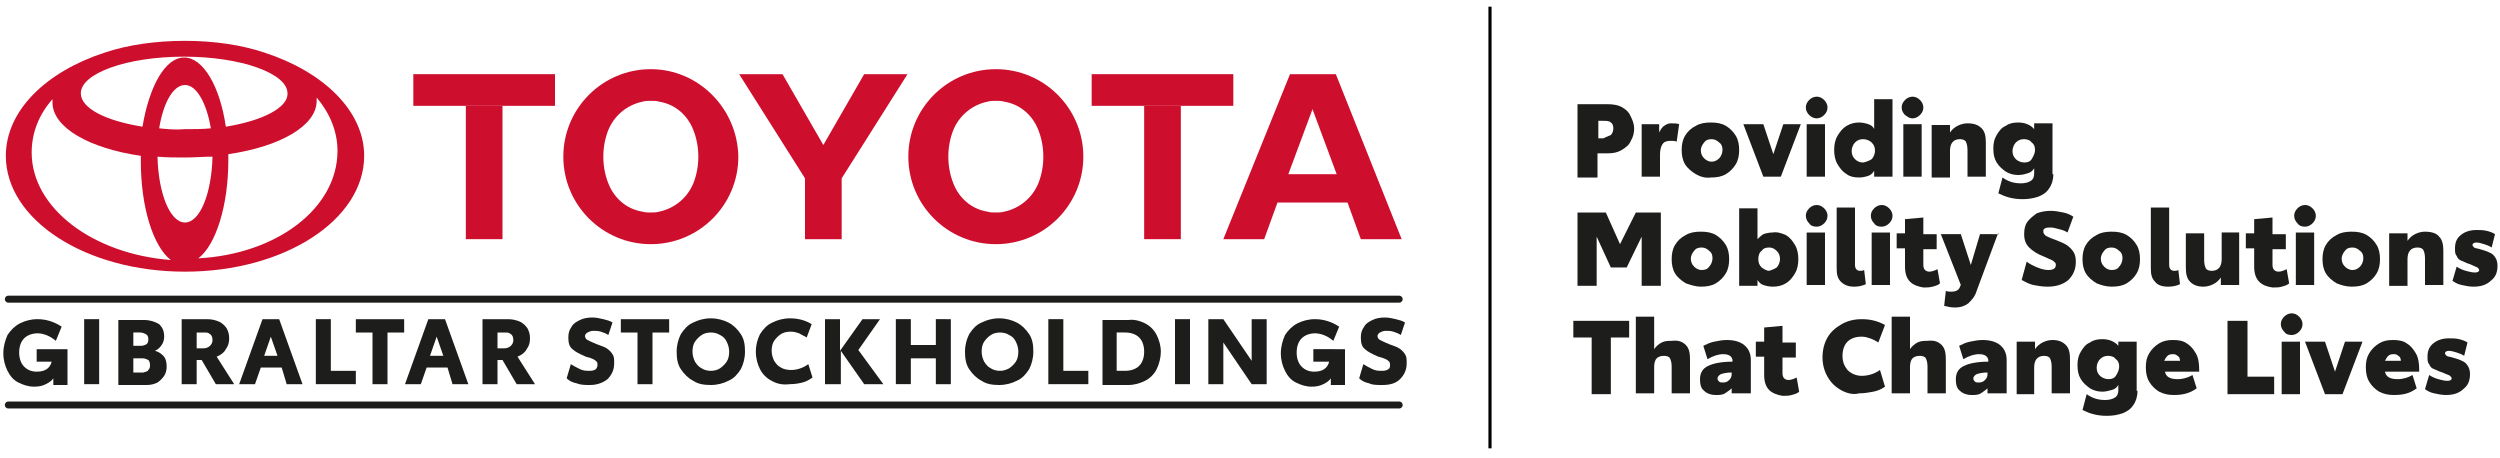 <?xml version="1.0" encoding="utf-8"?>
<!-- Generator: Adobe Illustrator 26.0.0, SVG Export Plug-In . SVG Version: 6.00 Build 0)  -->
<svg version="1.1" id="Layer_1" xmlns="http://www.w3.org/2000/svg" xmlns:xlink="http://www.w3.org/1999/xlink" x="0px" y="0px"
	 viewBox="0 0 300 54.9" style="enable-background:new 0 0 300 54.9;" xml:space="preserve">
<style type="text/css">
	.st0{fill:none;stroke:#000000;stroke-width:0.378;}
	.st1{fill:#CE0E2D;}
	.st2{fill:none;stroke:#1D1D1B;stroke-width:0.836;stroke-linecap:round;stroke-miterlimit:10;}
	.st3{fill:#1D1D1B;}
</style>
<line class="st0" x1="178.8" y1="0.8" x2="178.8" y2="53.8"/>
<g>
	<g>
		<polyline class="st1" points="60.3,12.7 66.6,12.7 66.6,8.9 49.6,8.9 49.6,12.7 55.9,12.7 		"/>
		<polyline class="st1" points="55.9,12.7 55.9,28.7 60.3,28.7 60.3,12.7 		"/>
		<path class="st1" d="M78.1,8.3c-5.8,0-10.5,4.7-10.5,10.5c0,5.8,4.7,10.5,10.5,10.5c5.8,0,10.5-4.7,10.5-10.5
			C88.5,13,83.8,8.3,78.1,8.3 M83.2,22c-0.7,1.7-2.2,3-4.1,3.4c-0.3,0.1-0.7,0.1-1,0.1c-0.4,0-0.7,0-1-0.1c-1.9-0.3-3.4-1.6-4.1-3.4
			c-0.4-1-0.6-2.1-0.6-3.2c0-1.1,0.2-2.2,0.6-3.2c0.7-1.7,2.2-3,4.1-3.4c0.3-0.1,0.7-0.1,1-0.1c0.4,0,0.7,0,1,0.1
			c1.9,0.3,3.4,1.6,4.1,3.4c0.4,1,0.6,2.1,0.6,3.2C83.8,19.9,83.6,21,83.2,22z"/>
		<polyline class="st1" points="88.7,8.9 93.9,8.9 98.8,17.4 103.7,8.9 108.9,8.9 101,21.4 101,28.7 96.6,28.7 96.6,21.4 88.7,8.9 
					"/>
		<path class="st1" d="M119.5,8.3c-5.8,0-10.5,4.7-10.5,10.5c0,5.8,4.7,10.5,10.5,10.5c5.8,0,10.5-4.7,10.5-10.5
			C130,13,125.3,8.3,119.5,8.3 M124.6,22c-0.7,1.7-2.2,3-4.1,3.4c-0.3,0.1-0.7,0.1-1,0.1c-0.4,0-0.7,0-1-0.1
			c-1.9-0.3-3.4-1.6-4.1-3.4c-0.4-1-0.6-2.1-0.6-3.2c0-1.1,0.2-2.2,0.6-3.2c0.7-1.7,2.2-3,4.1-3.4c0.3-0.1,0.7-0.1,1-0.1
			c0.4,0,0.7,0,1,0.1c1.9,0.3,3.4,1.6,4.1,3.4c0.4,1,0.6,2.1,0.6,3.2C125.2,19.9,125,21,124.6,22z"/>
		<polyline class="st1" points="141.7,12.7 148,12.7 148,8.9 131,8.9 131,12.7 137.3,12.7 		"/>
		<polyline class="st1" points="137.3,12.7 137.3,28.7 141.7,28.7 141.7,12.7 		"/>
		<path class="st1" d="M160.3,8.9h-5.5l-8,19.8h4.9l1.6-4.4h8.4l1.6,4.4h4.9L160.3,8.9 M154.6,20.9l2.9-7.8l2.9,7.8H154.6z"/>
		<path class="st1" d="M31.7,6.3c-2.7-0.9-6-1.4-9.5-1.4c-3.6,0-6.9,0.5-9.6,1.4c-7.1,2.3-11.9,7-11.9,12.4
			c0,7.7,9.6,13.9,21.5,13.9c11.9,0,21.5-6.2,21.5-13.9C43.7,13.3,38.8,8.6,31.7,6.3 M22.2,26.7c-1.8,0-3.2-3.5-3.3-7.9
			c1.1,0.1,2.2,0.1,3.3,0.1c1.1,0,2.2-0.1,3.3-0.1C25.4,23.2,24,26.7,22.2,26.7z M19.1,15.4c0.5-3.1,1.7-5.2,3.1-5.2
			c1.4,0,2.6,2.2,3.1,5.2c-1,0.1-2,0.1-3.1,0.1C21.1,15.6,20.1,15.5,19.1,15.4z M27.1,15.2c-0.7-4.8-2.7-8.3-5-8.3
			c-2.3,0-4.2,3.5-5,8.3c-4.4-0.7-7.4-2.2-7.4-4c0-2.4,5.5-4.4,12.4-4.4c6.8,0,12.4,2,12.4,4.4C34.6,12.9,31.5,14.5,27.1,15.2z
			 M3.8,18.3c0-2.4,0.9-4.6,2.5-6.4c0,0.1,0,0.3,0,0.4c0,3,4.4,5.5,10.6,6.4c0,0.2,0,0.4,0,0.7c0,5.5,1.5,10.2,3.6,11.8
			C11.2,30.5,3.8,25,3.8,18.3z M23.8,31c2.1-1.6,3.6-6.3,3.6-11.8c0-0.2,0-0.4,0-0.7c6.2-0.9,10.6-3.4,10.6-6.4c0-0.1,0-0.3,0-0.4
			c1.6,1.9,2.5,4.1,2.5,6.4C40.5,25,33.2,30.5,23.8,31z"/>
	</g>
	<g>
		<g>
			<line class="st2" x1="1" y1="48.6" x2="167.9" y2="48.6"/>
			<line class="st2" x1="1" y1="35.9" x2="167.9" y2="35.9"/>
		</g>
		<g>
			<path class="st3" d="M8.1,41.9v4.3H6.4v-0.8c-0.2,0.3-0.5,0.5-0.9,0.7c-0.4,0.2-0.8,0.3-1.4,0.3c-0.7,0-1.3-0.2-1.9-0.5
				s-1-0.8-1.3-1.4c-0.3-0.6-0.5-1.3-0.5-2.1c0-0.8,0.2-1.5,0.5-2.2c0.4-0.6,0.9-1.1,1.5-1.4c0.6-0.3,1.3-0.5,2.1-0.5
				c1,0,2,0.3,2.9,0.9l-0.7,1.7c-0.7-0.6-1.5-0.9-2.2-0.9c-0.6,0-1.2,0.2-1.6,0.6c-0.4,0.4-0.6,1-0.6,1.7c0,0.7,0.2,1.3,0.6,1.7
				c0.4,0.4,0.9,0.6,1.5,0.6c0.5,0,0.9-0.1,1.2-0.3c0.3-0.2,0.5-0.5,0.6-0.9H4.4v-1.5H8.1z"/>
			<path class="st3" d="M10.1,38.3h1.8v7.8h-1.8V38.3z"/>
			<path class="st3" d="M19.6,42.7c0.3,0.3,0.4,0.8,0.4,1.3c0,0.4-0.1,0.8-0.3,1.1c-0.2,0.3-0.5,0.6-0.8,0.8
				c-0.4,0.2-0.8,0.3-1.3,0.3h-3.4v-7.8h3.1c0.7,0,1.3,0.2,1.8,0.5c0.4,0.4,0.6,0.8,0.6,1.5c0,0.4-0.1,0.7-0.3,1
				c-0.2,0.3-0.4,0.5-0.8,0.7C19,42.2,19.3,42.4,19.6,42.7z M16,41.5h0.9c0.3,0,0.5-0.1,0.7-0.2c0.2-0.2,0.2-0.4,0.2-0.6
				c0-0.3-0.1-0.5-0.3-0.6c-0.2-0.1-0.4-0.2-0.7-0.2H16V41.5z M17.8,44.4c0.2-0.2,0.2-0.4,0.2-0.6c0-0.3-0.1-0.5-0.2-0.6
				c-0.2-0.1-0.4-0.2-0.7-0.2H16v1.7h1.2C17.5,44.6,17.7,44.6,17.8,44.4z"/>
			<path class="st3" d="M24.2,43.2h-0.6v2.9h-1.8v-7.8h3c0.6,0,1,0.1,1.5,0.3c0.4,0.2,0.7,0.5,0.9,0.8c0.2,0.4,0.3,0.7,0.3,1.2
				c0,0.5-0.1,0.9-0.4,1.3c-0.2,0.4-0.6,0.7-1.1,0.9l2.1,3.3h-2.2L24.2,43.2z M23.6,41.8h0.8c0.3,0,0.6-0.1,0.8-0.3
				c0.2-0.2,0.3-0.4,0.3-0.7s-0.1-0.6-0.3-0.7c-0.2-0.2-0.4-0.2-0.7-0.2h-0.9V41.8z"/>
			<path class="st3" d="M33.8,44.1h-2.5l-0.7,2h-1.9l2.8-7.8h2l2.8,7.8h-1.9L33.8,44.1z M33.3,42.7l-0.8-2.3l-0.8,2.3H33.3z"/>
			<path class="st3" d="M42.7,44.5v1.6h-4.8v-7.8h1.8v6.2H42.7z"/>
			<path class="st3" d="M48.5,39.9h-2v6.2h-1.8v-6.2h-2v-1.6h5.8V39.9z"/>
			<path class="st3" d="M53.7,44.1h-2.5l-0.7,2h-1.9l2.8-7.8h2l2.8,7.8h-1.9L53.7,44.1z M53.2,42.7l-0.8-2.3l-0.8,2.3H53.2z"/>
			<path class="st3" d="M60.3,43.2h-0.6v2.9h-1.8v-7.8h3c0.6,0,1,0.1,1.5,0.3c0.4,0.2,0.7,0.5,0.9,0.8c0.2,0.4,0.3,0.7,0.3,1.2
				c0,0.5-0.1,0.9-0.4,1.3c-0.2,0.4-0.6,0.7-1.1,0.9l2.1,3.3H62L60.3,43.2z M59.7,41.8h0.8c0.3,0,0.6-0.1,0.8-0.3
				c0.2-0.2,0.3-0.4,0.3-0.7s-0.1-0.6-0.3-0.7c-0.2-0.2-0.4-0.2-0.7-0.2h-0.9V41.8z"/>
			<path class="st3" d="M69.2,46c-0.5-0.1-0.9-0.3-1.2-0.6l0.5-1.7c0.3,0.2,0.7,0.4,1.1,0.6c0.4,0.2,0.8,0.2,1.2,0.2
				c0.3,0,0.6-0.1,0.7-0.2s0.2-0.3,0.2-0.5c0-0.1,0-0.3-0.1-0.4c-0.1-0.1-0.2-0.2-0.4-0.3c-0.2-0.1-0.5-0.2-0.9-0.3
				c-0.7-0.3-1.3-0.6-1.6-0.9c-0.4-0.3-0.5-0.8-0.5-1.4c0-0.5,0.1-0.9,0.4-1.3c0.2-0.4,0.6-0.6,1-0.8c0.4-0.2,0.9-0.3,1.5-0.3
				c0.4,0,0.9,0.1,1.3,0.2c0.4,0.1,0.8,0.2,1.1,0.4l-0.5,1.5c-0.3-0.2-0.6-0.3-0.9-0.4c-0.3-0.1-0.6-0.1-0.9-0.1
				c-0.3,0-0.5,0.1-0.7,0.2c-0.2,0.1-0.3,0.3-0.3,0.4c0,0.2,0.1,0.4,0.3,0.5c0.2,0.1,0.6,0.3,1.1,0.5c0.5,0.2,0.9,0.3,1.2,0.5
				c0.3,0.2,0.5,0.4,0.7,0.7c0.2,0.3,0.2,0.6,0.2,1.1c0,0.8-0.3,1.4-0.8,1.9c-0.5,0.4-1.2,0.7-2.1,0.7C70.2,46.2,69.7,46.2,69.2,46z
				"/>
			<path class="st3" d="M80.3,39.9h-2v6.2h-1.8v-6.2h-2v-1.6h5.8V39.9z"/>
			<path class="st3" d="M83.2,45.7c-0.6-0.3-1.1-0.8-1.5-1.4c-0.4-0.6-0.5-1.3-0.5-2.1s0.2-1.5,0.5-2.1c0.4-0.6,0.8-1.1,1.5-1.4
				c0.6-0.3,1.3-0.5,2.1-0.5c0.8,0,1.5,0.2,2.1,0.5c0.6,0.3,1.1,0.8,1.5,1.4c0.4,0.6,0.5,1.3,0.5,2.1c0,0.8-0.2,1.5-0.5,2.1
				c-0.4,0.6-0.8,1.1-1.5,1.4c-0.6,0.3-1.3,0.5-2.1,0.5C84.5,46.2,83.8,46.1,83.2,45.7z M86.4,44.2c0.3-0.2,0.6-0.5,0.8-0.8
				c0.2-0.3,0.3-0.7,0.3-1.2c0-0.4-0.1-0.8-0.3-1.2s-0.4-0.6-0.8-0.8c-0.3-0.2-0.7-0.3-1.1-0.3c-0.4,0-0.8,0.1-1.1,0.3
				c-0.3,0.2-0.6,0.5-0.8,0.8c-0.2,0.3-0.3,0.7-0.3,1.2c0,0.4,0.1,0.8,0.3,1.2c0.2,0.3,0.4,0.6,0.8,0.8c0.3,0.2,0.7,0.3,1.1,0.3
				C85.7,44.5,86.1,44.4,86.4,44.2z"/>
			<path class="st3" d="M92.6,45.7c-0.6-0.3-1.1-0.8-1.4-1.4c-0.3-0.6-0.5-1.3-0.5-2.1c0-0.8,0.2-1.5,0.5-2.1
				c0.4-0.6,0.8-1.1,1.5-1.4c0.6-0.3,1.3-0.5,2.1-0.5c0.9,0,1.8,0.2,2.6,0.7l-0.6,1.6c-0.3-0.2-0.6-0.3-0.9-0.5
				c-0.3-0.1-0.6-0.2-1-0.2c-0.5,0-0.9,0.1-1.2,0.3s-0.6,0.5-0.8,0.8c-0.2,0.3-0.3,0.7-0.3,1.2c0,0.4,0.1,0.8,0.3,1.2
				c0.2,0.3,0.4,0.6,0.8,0.8c0.3,0.2,0.8,0.3,1.2,0.3c0.7,0,1.4-0.2,2.1-0.7l0.5,1.6c-0.4,0.3-0.8,0.5-1.2,0.6
				c-0.4,0.1-0.9,0.2-1.5,0.2C94,46.2,93.3,46.1,92.6,45.7z"/>
			<path class="st3" d="M103.7,46.1l-2.8-4v4H99v-7.8h1.8v3.8l2.7-3.8h2.1L103,42l3,4.1H103.7z"/>
			<path class="st3" d="M114.1,38.3v7.8h-1.8V43h-3v3.1h-1.8v-7.8h1.8v3.1h3v-3.1H114.1z"/>
			<path class="st3" d="M117.8,45.7c-0.6-0.3-1.1-0.8-1.5-1.4c-0.4-0.6-0.5-1.3-0.5-2.1s0.2-1.5,0.5-2.1c0.4-0.6,0.8-1.1,1.5-1.4
				c0.6-0.3,1.3-0.5,2.1-0.5c0.8,0,1.5,0.2,2.1,0.5c0.6,0.3,1.1,0.8,1.5,1.4c0.4,0.6,0.5,1.3,0.5,2.1c0,0.8-0.2,1.5-0.5,2.1
				c-0.4,0.6-0.8,1.1-1.5,1.4c-0.6,0.3-1.3,0.5-2.1,0.5C119.1,46.2,118.4,46.1,117.8,45.7z M121.1,44.2c0.3-0.2,0.6-0.5,0.8-0.8
				c0.2-0.3,0.3-0.7,0.3-1.2c0-0.4-0.1-0.8-0.3-1.2s-0.4-0.6-0.8-0.8c-0.3-0.2-0.7-0.3-1.1-0.3c-0.4,0-0.8,0.1-1.1,0.3
				c-0.3,0.2-0.6,0.5-0.8,0.8c-0.2,0.3-0.3,0.7-0.3,1.2c0,0.4,0.1,0.8,0.3,1.2c0.2,0.3,0.4,0.6,0.8,0.8c0.3,0.2,0.7,0.3,1.1,0.3
				C120.4,44.5,120.7,44.4,121.1,44.2z"/>
			<path class="st3" d="M130.6,44.5v1.6h-4.8v-7.8h1.8v6.2H130.6z"/>
			<path class="st3" d="M137.4,38.8c0.6,0.3,1.1,0.8,1.4,1.4c0.3,0.6,0.5,1.3,0.5,2s-0.2,1.5-0.5,2.1c-0.3,0.6-0.8,1.1-1.4,1.4
				c-0.6,0.3-1.3,0.5-2,0.5h-3.1v-7.8h3.1C136.1,38.3,136.8,38.5,137.4,38.8z M136.7,43.9c0.4-0.4,0.6-1,0.6-1.7
				c0-0.7-0.2-1.3-0.6-1.7c-0.4-0.4-1-0.6-1.7-0.6h-1v4.6h1C135.7,44.5,136.3,44.3,136.7,43.9z"/>
			<path class="st3" d="M141,38.3h1.8v7.8H141V38.3z"/>
			<path class="st3" d="M152,38.3v7.8h-1.8l-3.4-5v5h-1.8v-7.8h1.8l3.4,5v-5H152z"/>
			<path class="st3" d="M161.4,41.9v4.3h-1.7v-0.8c-0.2,0.3-0.5,0.5-0.9,0.7c-0.4,0.2-0.8,0.3-1.4,0.3c-0.7,0-1.3-0.2-1.9-0.5
				s-1-0.8-1.3-1.4c-0.3-0.6-0.5-1.3-0.5-2.1c0-0.8,0.2-1.5,0.5-2.2c0.4-0.6,0.9-1.1,1.5-1.4c0.6-0.3,1.3-0.5,2.1-0.5
				c1,0,2,0.3,2.9,0.9l-0.7,1.7c-0.7-0.6-1.5-0.9-2.2-0.9c-0.6,0-1.2,0.2-1.6,0.6c-0.4,0.4-0.6,1-0.6,1.7c0,0.7,0.2,1.3,0.6,1.7
				c0.4,0.4,0.9,0.6,1.5,0.6c0.5,0,0.9-0.1,1.2-0.3c0.3-0.2,0.5-0.5,0.6-0.9h-1.9v-1.5H161.4z"/>
			<path class="st3" d="M164.3,46c-0.5-0.1-0.9-0.3-1.2-0.6l0.5-1.7c0.3,0.2,0.7,0.4,1.1,0.6c0.4,0.2,0.8,0.2,1.2,0.2
				c0.3,0,0.6-0.1,0.7-0.2c0.2-0.1,0.2-0.3,0.2-0.5c0-0.1,0-0.3-0.1-0.4c-0.1-0.1-0.2-0.2-0.4-0.3c-0.2-0.1-0.5-0.2-0.9-0.3
				c-0.7-0.3-1.3-0.6-1.6-0.9c-0.4-0.3-0.5-0.8-0.5-1.4c0-0.5,0.1-0.9,0.4-1.3c0.2-0.4,0.6-0.6,1-0.8c0.4-0.2,0.9-0.3,1.5-0.3
				c0.4,0,0.9,0.1,1.3,0.2c0.4,0.1,0.8,0.2,1.1,0.4l-0.5,1.5c-0.3-0.2-0.6-0.3-0.9-0.4s-0.6-0.1-0.9-0.1c-0.3,0-0.5,0.1-0.7,0.2
				c-0.2,0.1-0.3,0.3-0.3,0.4c0,0.2,0.1,0.4,0.3,0.5c0.2,0.1,0.6,0.3,1.1,0.5c0.5,0.2,0.9,0.3,1.2,0.5c0.3,0.2,0.5,0.4,0.7,0.7
				c0.2,0.3,0.2,0.6,0.2,1.1c0,0.8-0.3,1.4-0.8,1.9s-1.2,0.7-2.1,0.7C165.2,46.2,164.7,46.2,164.3,46z"/>
		</g>
	</g>
</g>
<g>
	<path class="st3" d="M194.7,12.9c0.5,0.3,0.8,0.6,1,1.1c0.2,0.4,0.4,0.9,0.4,1.4c0,0.5-0.1,1-0.4,1.5c-0.2,0.5-0.6,0.8-1.1,1.1
		c-0.5,0.3-1,0.4-1.7,0.4h-1.2v2.9h-2.4v-8.8h3.5C193.6,12.5,194.2,12.6,194.7,12.9z M193.3,16.2c0.2-0.2,0.3-0.5,0.3-0.8
		c0-0.3-0.1-0.6-0.3-0.7c-0.2-0.2-0.5-0.2-0.9-0.2h-0.6v2.1h0.6C192.8,16.4,193.1,16.3,193.3,16.2z"/>
	<path class="st3" d="M201.5,14.9l-0.3,2.1c-0.2-0.1-0.4-0.1-0.7-0.1c-0.5,0-0.8,0.1-1,0.4c-0.2,0.3-0.3,0.7-0.3,1.3v2.6H197v-6.3
		h2.1v1c0.2-0.4,0.4-0.7,0.6-0.8c0.3-0.2,0.5-0.3,0.8-0.3C200.9,14.8,201.2,14.8,201.5,14.9z"/>
	<path class="st3" d="M203.5,20.9c-0.5-0.3-1-0.7-1.3-1.2c-0.3-0.5-0.4-1.1-0.4-1.7c0-0.6,0.1-1.2,0.4-1.7c0.3-0.5,0.7-0.9,1.3-1.2
		c0.5-0.3,1.1-0.4,1.8-0.4c0.7,0,1.3,0.1,1.8,0.4c0.5,0.3,0.9,0.7,1.2,1.2c0.3,0.5,0.4,1.1,0.4,1.7c0,0.6-0.1,1.2-0.4,1.7
		c-0.3,0.5-0.7,0.9-1.2,1.2c-0.5,0.3-1.1,0.4-1.8,0.4C204.7,21.4,204,21.2,203.5,20.9z M206.3,19c0.2-0.2,0.4-0.6,0.4-1
		c0-0.4-0.1-0.7-0.4-0.9c-0.2-0.2-0.5-0.4-0.9-0.4c-0.4,0-0.7,0.1-0.9,0.4c-0.2,0.2-0.4,0.6-0.4,0.9c0,0.4,0.1,0.7,0.4,1
		c0.2,0.2,0.5,0.4,0.9,0.4C205.7,19.4,206,19.3,206.3,19z"/>
	<path class="st3" d="M216.1,14.9l-2.4,6.3h-2.1l-2.4-6.3h2.4l1.2,3.6l1.2-3.6H216.1z"/>
	<path class="st3" d="M217.1,13.8c-0.2-0.2-0.4-0.5-0.4-0.9c0-0.3,0.1-0.6,0.4-0.9c0.2-0.2,0.5-0.4,0.9-0.4c0.3,0,0.6,0.1,0.9,0.4
		c0.2,0.2,0.4,0.5,0.4,0.9c0,0.3-0.1,0.6-0.4,0.9c-0.2,0.2-0.5,0.4-0.9,0.4C217.6,14.2,217.3,14,217.1,13.8z M216.8,14.9h2.2v6.3
		h-2.2V14.9z"/>
	<path class="st3" d="M227.1,11.9v9.3h-2.2v-0.7c-0.2,0.3-0.4,0.5-0.7,0.6c-0.3,0.1-0.7,0.2-1.1,0.2c-0.6,0-1.1-0.1-1.5-0.4
		c-0.5-0.3-0.8-0.7-1.1-1.2c-0.3-0.5-0.4-1.1-0.4-1.7c0-0.6,0.1-1.2,0.4-1.7c0.3-0.5,0.6-0.9,1.1-1.2c0.5-0.3,1-0.4,1.5-0.4
		c0.4,0,0.8,0.1,1.1,0.2c0.3,0.1,0.6,0.3,0.7,0.6v-3.6H227.1z M224.6,19.1c0.2-0.2,0.4-0.6,0.4-1c0-0.4-0.1-0.7-0.4-1
		c-0.2-0.2-0.6-0.4-1-0.4c-0.4,0-0.7,0.1-1,0.4c-0.2,0.2-0.4,0.6-0.4,1c0,0.4,0.1,0.7,0.4,1s0.6,0.4,1,0.4
		C224,19.4,224.3,19.3,224.6,19.1z"/>
	<path class="st3" d="M228.6,13.8c-0.2-0.2-0.4-0.5-0.4-0.9c0-0.3,0.1-0.6,0.4-0.9c0.2-0.2,0.5-0.4,0.9-0.4c0.3,0,0.6,0.1,0.9,0.4
		c0.2,0.2,0.4,0.5,0.4,0.9c0,0.3-0.1,0.6-0.4,0.9c-0.2,0.2-0.5,0.4-0.9,0.4C229.1,14.2,228.9,14,228.6,13.8z M228.4,14.9h2.2v6.3
		h-2.2V14.9z"/>
	<path class="st3" d="M237.8,15.4c0.4,0.4,0.5,1,0.5,1.7v4.1h-2.2V18c0-0.5-0.1-0.8-0.2-1c-0.1-0.2-0.4-0.3-0.7-0.3
		c-0.8,0-1.2,0.5-1.2,1.4v3.2h-2.2v-6.3h2.2v0.9c0.2-0.3,0.5-0.6,0.9-0.8c0.4-0.2,0.8-0.3,1.2-0.3C236.9,14.8,237.4,15,237.8,15.4z"
		/>
	<path class="st3" d="M246.4,20.9c0,0.7-0.2,1.3-0.5,1.7c-0.3,0.5-0.8,0.8-1.3,1c-0.6,0.2-1.2,0.3-1.9,0.3c-0.7,0-1.2-0.1-1.6-0.2
		c-0.4-0.1-0.9-0.3-1.3-0.5l0.5-1.9c0.7,0.5,1.4,0.7,2.2,0.7c0.5,0,0.9-0.1,1.2-0.3c0.3-0.2,0.4-0.5,0.4-0.9v-0.6
		c-0.2,0.3-0.4,0.5-0.8,0.6c-0.3,0.1-0.7,0.2-1.1,0.2c-0.5,0-1-0.1-1.5-0.4c-0.4-0.3-0.8-0.6-1.1-1.1c-0.3-0.5-0.4-1-0.4-1.7
		c0-0.6,0.1-1.1,0.4-1.6c0.3-0.5,0.6-0.9,1.1-1.1c0.4-0.3,0.9-0.4,1.5-0.4c0.8,0,1.5,0.3,1.9,0.8v-0.7h2.2V20.9z M244.2,18
		c0-0.4-0.1-0.7-0.4-0.9c-0.2-0.3-0.6-0.4-0.9-0.4c-0.4,0-0.7,0.1-1,0.4c-0.2,0.2-0.4,0.6-0.4,1c0,0.4,0.1,0.7,0.4,1
		c0.2,0.2,0.6,0.4,1,0.4c0.4,0,0.7-0.1,0.9-0.4C244.1,18.6,244.2,18.3,244.2,18z"/>
	<path class="st3" d="M189.5,25.5h3.2l1.7,3.8l1.9-3.8h3v8.8h-2.3v-5.9l-1.8,3.7h-1.9l-1.7-3.7v5.9h-2.3V25.5z"/>
	<path class="st3" d="M202.3,34c-0.5-0.3-1-0.7-1.3-1.2c-0.3-0.5-0.4-1.1-0.4-1.7c0-0.6,0.1-1.2,0.4-1.7c0.3-0.5,0.7-0.9,1.3-1.2
		c0.5-0.3,1.1-0.4,1.8-0.4c0.7,0,1.3,0.1,1.8,0.4c0.5,0.3,0.9,0.7,1.2,1.2c0.3,0.5,0.4,1.1,0.4,1.7c0,0.6-0.1,1.2-0.4,1.7
		c-0.3,0.5-0.7,0.9-1.2,1.2s-1.1,0.4-1.8,0.4C203.5,34.4,202.9,34.2,202.3,34z M205.1,32c0.2-0.2,0.4-0.6,0.4-1
		c0-0.4-0.1-0.7-0.4-0.9c-0.2-0.2-0.5-0.4-0.9-0.4c-0.4,0-0.7,0.1-0.9,0.4c-0.2,0.2-0.4,0.6-0.4,0.9c0,0.4,0.1,0.7,0.4,1
		c0.2,0.2,0.5,0.4,0.9,0.4S204.9,32.3,205.1,32z"/>
	<path class="st3" d="M214.3,28.2c0.5,0.3,0.8,0.7,1.1,1.2c0.3,0.5,0.4,1.1,0.4,1.7c0,0.6-0.1,1.2-0.4,1.7c-0.3,0.5-0.6,0.9-1.1,1.2
		c-0.5,0.3-1,0.4-1.6,0.4c-0.4,0-0.8-0.1-1.1-0.2c-0.3-0.1-0.5-0.3-0.7-0.6v0.7h-2.2v-9.3h2.2v3.7c0.2-0.2,0.4-0.4,0.7-0.6
		c0.3-0.1,0.7-0.2,1.1-0.2C213.3,27.8,213.8,28,214.3,28.2z M213.2,32.1c0.2-0.2,0.4-0.6,0.4-1c0-0.4-0.1-0.7-0.4-1
		s-0.6-0.4-0.9-0.4c-0.4,0-0.7,0.1-0.9,0.4c-0.3,0.2-0.4,0.6-0.4,1c0,0.4,0.1,0.7,0.4,1c0.3,0.2,0.6,0.4,0.9,0.4
		C212.6,32.4,212.9,32.3,213.2,32.1z"/>
	<path class="st3" d="M217.1,26.8c-0.2-0.2-0.4-0.5-0.4-0.9c0-0.3,0.1-0.6,0.4-0.9c0.2-0.2,0.5-0.4,0.9-0.4c0.3,0,0.6,0.1,0.9,0.4
		c0.2,0.2,0.4,0.5,0.4,0.9c0,0.3-0.1,0.6-0.4,0.9c-0.2,0.2-0.5,0.4-0.9,0.4C217.6,27.2,217.3,27.1,217.1,26.8z M216.8,27.9h2.2v6.3
		h-2.2V27.9z"/>
	<path class="st3" d="M220.9,33.8c-0.4-0.4-0.5-0.9-0.5-1.6v-7.3h2.2v6.9c0,0.4,0.2,0.7,0.6,0.7c0.2,0,0.3,0,0.5-0.1l0.2,1.7
		c-0.4,0.2-0.9,0.3-1.4,0.3C221.8,34.4,221.3,34.2,220.9,33.8z"/>
	<path class="st3" d="M224.9,26.8c-0.2-0.2-0.4-0.5-0.4-0.9c0-0.3,0.1-0.6,0.4-0.9c0.2-0.2,0.5-0.4,0.9-0.4c0.3,0,0.6,0.1,0.9,0.4
		c0.2,0.2,0.4,0.5,0.4,0.9c0,0.3-0.1,0.6-0.4,0.9c-0.2,0.2-0.5,0.4-0.9,0.4C225.4,27.2,225.1,27.1,224.9,26.8z M224.6,27.9h2.2v6.3
		h-2.2V27.9z"/>
	<path class="st3" d="M229.2,33.8c-0.4-0.4-0.6-1-0.6-1.8v-2.2h-1v-1.8h1v-1.7l2.2-0.2v2h1.6v1.8h-1.6v1.9c0,0.3,0.1,0.5,0.2,0.6
		s0.3,0.2,0.5,0.2c0.3,0,0.6-0.1,1-0.3l0.3,1.7c-0.2,0.2-0.5,0.3-0.9,0.4s-0.7,0.1-1.1,0.1C230.2,34.4,229.6,34.2,229.2,33.8z"/>
	<path class="st3" d="M239.8,27.9l-2.6,7c-0.2,0.7-0.6,1.1-1,1.5c-0.4,0.3-0.9,0.5-1.6,0.5c-0.5,0-0.9-0.1-1.3-0.2l0.2-1.8
		c0.2,0.1,0.4,0.1,0.7,0.1c0.5,0,0.9-0.2,1-0.6l0.1-0.2l-2.4-6.1h2.4l1.2,3.7l1.1-3.7H239.8z"/>
	<path class="st3" d="M244,34.2c-0.5-0.1-1-0.4-1.4-0.6l0.6-2.2c0.4,0.3,0.8,0.5,1.3,0.7c0.5,0.2,0.9,0.3,1.3,0.3
		c0.6,0,0.9-0.2,0.9-0.6c0-0.1,0-0.2-0.1-0.3c-0.1-0.1-0.2-0.2-0.4-0.3c-0.2-0.1-0.5-0.2-0.9-0.4c-0.8-0.3-1.4-0.7-1.8-1.1
		c-0.4-0.4-0.6-0.9-0.6-1.6c0-0.6,0.1-1.1,0.4-1.5c0.3-0.4,0.7-0.7,1.1-1c0.5-0.2,1.1-0.3,1.7-0.3c0.5,0,1,0.1,1.5,0.2
		c0.5,0.1,0.9,0.3,1.2,0.5l-0.7,1.9c-0.3-0.2-0.6-0.3-1-0.4c-0.4-0.1-0.7-0.2-1-0.2c-0.3,0-0.5,0-0.7,0.1c-0.2,0.1-0.2,0.2-0.2,0.4
		c0,0.2,0.1,0.3,0.3,0.5c0.2,0.1,0.6,0.3,1.2,0.5c0.5,0.2,1,0.4,1.3,0.6c0.3,0.2,0.6,0.5,0.8,0.8c0.2,0.3,0.3,0.7,0.3,1.2
		c0,0.9-0.3,1.6-0.9,2.2c-0.6,0.5-1.4,0.8-2.5,0.8C245.1,34.4,244.5,34.3,244,34.2z"/>
	<path class="st3" d="M251.6,34c-0.5-0.3-1-0.7-1.3-1.2c-0.3-0.5-0.4-1.1-0.4-1.7c0-0.6,0.1-1.2,0.4-1.7c0.3-0.5,0.7-0.9,1.3-1.2
		c0.5-0.3,1.1-0.4,1.8-0.4c0.7,0,1.3,0.1,1.8,0.4c0.5,0.3,0.9,0.7,1.2,1.2c0.3,0.5,0.4,1.1,0.4,1.7c0,0.6-0.1,1.2-0.4,1.7
		c-0.3,0.5-0.7,0.9-1.2,1.2s-1.1,0.4-1.8,0.4C252.7,34.4,252.1,34.2,251.6,34z M254.3,32c0.2-0.2,0.4-0.6,0.4-1
		c0-0.4-0.1-0.7-0.4-0.9c-0.2-0.2-0.5-0.4-0.9-0.4c-0.4,0-0.7,0.1-0.9,0.4c-0.2,0.2-0.4,0.6-0.4,0.9c0,0.4,0.1,0.7,0.4,1
		c0.2,0.2,0.5,0.4,0.9,0.4S254.1,32.3,254.3,32z"/>
	<path class="st3" d="M258.6,33.8c-0.4-0.4-0.5-0.9-0.5-1.6v-7.3h2.2v6.9c0,0.4,0.2,0.7,0.6,0.7c0.2,0,0.3,0,0.5-0.1l0.2,1.7
		c-0.4,0.2-0.9,0.3-1.4,0.3C259.4,34.4,258.9,34.2,258.6,33.8z"/>
	<path class="st3" d="M268.7,27.9v6.3h-2.2v-0.9c-0.2,0.3-0.5,0.6-0.9,0.8c-0.4,0.2-0.8,0.3-1.2,0.3c-0.7,0-1.2-0.2-1.6-0.6
		c-0.4-0.4-0.5-1-0.5-1.7v-4.1h2.2v3.2c0,0.5,0.1,0.8,0.2,1c0.1,0.2,0.4,0.3,0.7,0.3c0.8,0,1.2-0.5,1.2-1.4v-3.2H268.7z"/>
	<path class="st3" d="M271.1,33.8c-0.4-0.4-0.6-1-0.6-1.8v-2.2h-1v-1.8h1v-1.7l2.2-0.2v2h1.6v1.8h-1.6v1.9c0,0.3,0.1,0.5,0.2,0.6
		s0.3,0.2,0.5,0.2c0.3,0,0.6-0.1,1-0.3l0.3,1.7c-0.2,0.2-0.5,0.3-0.9,0.4c-0.3,0.1-0.7,0.1-1.1,0.1C272,34.4,271.5,34.2,271.1,33.8z
		"/>
	<path class="st3" d="M275.7,26.8c-0.2-0.2-0.4-0.5-0.4-0.9c0-0.3,0.1-0.6,0.4-0.9c0.2-0.2,0.5-0.4,0.9-0.4c0.3,0,0.6,0.1,0.9,0.4
		c0.2,0.2,0.4,0.5,0.4,0.9c0,0.3-0.1,0.6-0.4,0.9c-0.2,0.2-0.5,0.4-0.9,0.4C276.2,27.2,275.9,27.1,275.7,26.8z M275.5,27.9h2.2v6.3
		h-2.2V27.9z"/>
	<path class="st3" d="M280.4,34c-0.5-0.3-1-0.7-1.3-1.2c-0.3-0.5-0.4-1.1-0.4-1.7c0-0.6,0.1-1.2,0.4-1.7c0.3-0.5,0.7-0.9,1.3-1.2
		c0.5-0.3,1.1-0.4,1.8-0.4c0.7,0,1.3,0.1,1.8,0.4c0.5,0.3,0.9,0.7,1.2,1.2c0.3,0.5,0.4,1.1,0.4,1.7c0,0.6-0.1,1.2-0.4,1.7
		c-0.3,0.5-0.7,0.9-1.2,1.2c-0.5,0.3-1.1,0.4-1.8,0.4C281.5,34.4,280.9,34.2,280.4,34z M283.2,32c0.2-0.2,0.4-0.6,0.4-1
		c0-0.4-0.1-0.7-0.4-0.9c-0.2-0.2-0.5-0.4-0.9-0.4c-0.4,0-0.7,0.1-0.9,0.4c-0.2,0.2-0.4,0.6-0.4,0.9c0,0.4,0.1,0.7,0.4,1
		c0.2,0.2,0.5,0.4,0.9,0.4C282.6,32.4,282.9,32.3,283.2,32z"/>
	<path class="st3" d="M292.7,28.4c0.4,0.4,0.5,1,0.5,1.7v4.1h-2.2V31c0-0.5-0.1-0.8-0.2-1c-0.1-0.2-0.4-0.3-0.7-0.3
		c-0.8,0-1.2,0.5-1.2,1.4v3.2h-2.2v-6.3h2.2v0.9c0.2-0.3,0.5-0.6,0.9-0.8c0.4-0.2,0.8-0.3,1.2-0.3C291.8,27.8,292.4,28,292.7,28.4z"
		/>
	<path class="st3" d="M296.8,34.4c-0.5,0-0.9-0.1-1.4-0.2c-0.5-0.1-0.8-0.3-1.1-0.5l0.5-1.7c0.3,0.2,0.7,0.4,1.1,0.5
		c0.4,0.1,0.7,0.2,1.1,0.2c0.3,0,0.5-0.1,0.5-0.3c0-0.1-0.1-0.2-0.2-0.3c-0.2-0.1-0.5-0.2-0.9-0.4c-0.4-0.1-0.7-0.3-1-0.4
		c-0.3-0.1-0.5-0.3-0.6-0.6c-0.2-0.2-0.2-0.5-0.2-0.9c0-0.7,0.2-1.2,0.7-1.6s1.1-0.6,1.9-0.6c0.4,0,0.8,0,1.2,0.1
		c0.4,0.1,0.7,0.2,1,0.4l-0.4,1.6c-0.3-0.2-0.6-0.3-0.9-0.4c-0.3-0.1-0.7-0.2-0.9-0.2c-0.3,0-0.5,0.1-0.5,0.3c0,0.1,0.1,0.2,0.2,0.3
		c0.1,0.1,0.4,0.1,0.7,0.2c0.7,0.2,1.3,0.4,1.6,0.7c0.3,0.3,0.5,0.7,0.5,1.3c0,0.7-0.2,1.3-0.7,1.7
		C298.4,34.2,297.7,34.4,296.8,34.4z"/>
	<path class="st3" d="M195.5,40.5h-2.2v6.8H191v-6.8h-2.2v-2h6.7V40.5z"/>
	<path class="st3" d="M202.3,41.4c0.4,0.4,0.5,1,0.5,1.7v4.1h-2.2v-3.2c0-0.5-0.1-0.8-0.2-1c-0.1-0.2-0.4-0.3-0.7-0.3
		c-0.4,0-0.7,0.1-0.9,0.3c-0.2,0.2-0.3,0.6-0.3,1v3.2h-2.2V38h2.2v3.9c0.2-0.3,0.5-0.6,0.9-0.8c0.4-0.2,0.8-0.2,1.2-0.2
		C201.4,40.8,201.9,41,202.3,41.4z"/>
	<path class="st3" d="M207.8,47.3v-0.7c-0.2,0.2-0.5,0.4-0.8,0.6c-0.3,0.2-0.7,0.2-1.1,0.2c-0.6,0-1.1-0.2-1.4-0.5
		c-0.4-0.3-0.5-0.8-0.5-1.4c0-0.7,0.3-1.3,1-1.6c0.6-0.3,1.6-0.5,2.9-0.5v-0.1c0-0.5-0.4-0.8-1.1-0.8c-0.6,0-1.2,0.2-1.9,0.6
		l-0.5-1.6c0.4-0.2,0.8-0.4,1.3-0.5s1-0.2,1.5-0.2c0.9,0,1.6,0.2,2.1,0.6c0.5,0.4,0.8,1,0.8,1.8v4H207.8z M207.8,44.9v-0.2
		c-0.6,0-1,0.1-1.3,0.2c-0.2,0.1-0.4,0.3-0.4,0.5c0,0.2,0.1,0.3,0.2,0.4c0.1,0.1,0.3,0.1,0.5,0.1c0.3,0,0.5-0.1,0.7-0.3
		C207.7,45.4,207.8,45.2,207.8,44.9z"/>
	<path class="st3" d="M212.3,46.8c-0.4-0.4-0.6-1-0.6-1.8v-2.2h-1V41h1v-1.7l2.2-0.2v2h1.6v1.8h-1.6v1.9c0,0.3,0.1,0.5,0.2,0.6
		s0.3,0.2,0.5,0.2c0.3,0,0.6-0.1,1-0.3l0.3,1.7c-0.2,0.2-0.5,0.3-0.9,0.4c-0.3,0.1-0.7,0.1-1.1,0.1
		C213.3,47.4,212.7,47.2,212.3,46.8z"/>
	<path class="st3" d="M220.9,46.8c-0.7-0.4-1.2-0.9-1.6-1.6c-0.4-0.7-0.6-1.5-0.6-2.3c0-0.9,0.2-1.7,0.6-2.4c0.4-0.7,1-1.2,1.7-1.6
		c0.7-0.4,1.5-0.6,2.4-0.6c1,0,1.9,0.2,2.8,0.7l-0.8,2.1c-0.3-0.2-0.7-0.4-1-0.5c-0.3-0.1-0.6-0.2-1-0.2c-0.7,0-1.3,0.2-1.7,0.6
		c-0.4,0.4-0.6,1-0.6,1.7c0,0.7,0.2,1.2,0.6,1.7c0.4,0.4,1,0.7,1.7,0.7c0.7,0,1.5-0.2,2.2-0.7l0.6,2c-0.4,0.3-0.9,0.5-1.4,0.6
		c-0.5,0.1-1.1,0.2-1.7,0.2C222.4,47.4,221.6,47.2,220.9,46.8z"/>
	<path class="st3" d="M233,41.4c0.4,0.4,0.5,1,0.5,1.7v4.1h-2.2v-3.2c0-0.5-0.1-0.8-0.2-1c-0.1-0.2-0.4-0.3-0.7-0.3
		c-0.4,0-0.7,0.1-0.9,0.3c-0.2,0.2-0.3,0.6-0.3,1v3.2h-2.2V38h2.2v3.9c0.2-0.3,0.5-0.6,0.9-0.8c0.4-0.2,0.8-0.2,1.2-0.2
		C232.1,40.8,232.6,41,233,41.4z"/>
	<path class="st3" d="M238.5,47.3v-0.7c-0.2,0.2-0.5,0.4-0.8,0.6c-0.3,0.2-0.7,0.2-1.1,0.2c-0.6,0-1.1-0.2-1.4-0.5
		c-0.4-0.3-0.5-0.8-0.5-1.4c0-0.7,0.3-1.3,1-1.6c0.6-0.3,1.6-0.5,2.9-0.5v-0.1c0-0.5-0.4-0.8-1.1-0.8c-0.6,0-1.2,0.2-1.9,0.6
		l-0.5-1.6c0.4-0.2,0.8-0.4,1.3-0.5s1-0.2,1.5-0.2c0.9,0,1.6,0.2,2.1,0.6c0.5,0.4,0.8,1,0.8,1.8v4H238.5z M238.5,44.9v-0.2
		c-0.6,0-1,0.1-1.3,0.2c-0.2,0.1-0.4,0.3-0.4,0.5c0,0.2,0.1,0.3,0.2,0.4c0.1,0.1,0.3,0.1,0.5,0.1c0.3,0,0.5-0.1,0.7-0.3
		C238.4,45.4,238.5,45.2,238.5,44.9z"/>
	<path class="st3" d="M247.9,41.4c0.4,0.4,0.5,1,0.5,1.7v4.1h-2.2v-3.2c0-0.5-0.1-0.8-0.2-1c-0.1-0.2-0.4-0.3-0.7-0.3
		c-0.8,0-1.2,0.5-1.2,1.4v3.2H242V41h2.2v0.9c0.2-0.3,0.5-0.6,0.9-0.8c0.4-0.2,0.8-0.3,1.2-0.3C247,40.8,247.5,41,247.9,41.4z"/>
	<path class="st3" d="M256.5,46.9c0,0.7-0.2,1.3-0.5,1.7c-0.3,0.5-0.8,0.8-1.3,1c-0.6,0.2-1.2,0.3-1.9,0.3c-0.7,0-1.2-0.1-1.6-0.2
		c-0.4-0.1-0.9-0.3-1.3-0.5l0.5-1.9c0.7,0.5,1.4,0.7,2.2,0.7c0.5,0,0.9-0.1,1.2-0.3s0.4-0.5,0.4-0.9v-0.6c-0.2,0.3-0.4,0.5-0.8,0.6
		s-0.7,0.2-1.1,0.2c-0.5,0-1-0.1-1.5-0.4c-0.4-0.3-0.8-0.6-1.1-1.1c-0.3-0.5-0.4-1-0.4-1.7c0-0.6,0.1-1.1,0.4-1.6
		c0.3-0.5,0.6-0.9,1.1-1.1c0.4-0.3,0.9-0.4,1.5-0.4c0.8,0,1.5,0.3,1.9,0.8V41h2.2V46.9z M254.3,44c0-0.4-0.1-0.7-0.4-0.9
		c-0.2-0.3-0.6-0.4-0.9-0.4c-0.4,0-0.7,0.1-1,0.4c-0.2,0.2-0.4,0.6-0.4,1c0,0.4,0.1,0.7,0.4,1c0.2,0.2,0.6,0.4,1,0.4
		c0.4,0,0.7-0.1,0.9-0.4S254.3,44.4,254.3,44z"/>
	<path class="st3" d="M260.9,47.4c-0.7,0-1.2-0.1-1.8-0.4c-0.5-0.3-0.9-0.7-1.2-1.2s-0.4-1.1-0.4-1.7c0-0.7,0.1-1.2,0.4-1.7
		c0.3-0.5,0.7-0.9,1.2-1.2c0.5-0.3,1-0.4,1.7-0.4c0.6,0,1.2,0.1,1.6,0.4c0.5,0.3,0.8,0.7,1.1,1.2c0.3,0.5,0.4,1.2,0.4,1.9v0.3h-4.1
		c0.1,0.6,0.6,0.9,1.5,0.9c0.7,0,1.3-0.2,1.8-0.5l0.5,1.6C262.8,47.2,261.9,47.4,260.9,47.4z M261.6,43.3c0-0.3-0.1-0.5-0.3-0.6
		c-0.2-0.2-0.4-0.2-0.6-0.2c-0.3,0-0.5,0.1-0.6,0.2c-0.2,0.2-0.3,0.4-0.4,0.6H261.6z"/>
	<path class="st3" d="M272.9,45.2v2.1h-5.6v-8.8h2.4v6.7H272.9z"/>
	<path class="st3" d="M274.1,39.8c-0.2-0.2-0.4-0.5-0.4-0.9c0-0.3,0.1-0.6,0.4-0.9c0.2-0.2,0.5-0.4,0.9-0.4c0.3,0,0.6,0.1,0.9,0.4
		c0.2,0.2,0.4,0.5,0.4,0.9c0,0.3-0.1,0.6-0.4,0.9c-0.2,0.2-0.5,0.4-0.9,0.4C274.6,40.2,274.3,40.1,274.1,39.8z M273.8,41h2.2v6.3
		h-2.2V41z"/>
	<path class="st3" d="M283.5,41l-2.4,6.3h-2.1l-2.4-6.3h2.4l1.2,3.6l1.2-3.6H283.5z"/>
	<path class="st3" d="M287.3,47.4c-0.7,0-1.2-0.1-1.8-0.4c-0.5-0.3-0.9-0.7-1.2-1.2s-0.4-1.1-0.4-1.7c0-0.7,0.1-1.2,0.4-1.7
		c0.3-0.5,0.7-0.9,1.2-1.2c0.5-0.3,1-0.4,1.7-0.4c0.6,0,1.2,0.1,1.6,0.4c0.5,0.3,0.8,0.7,1.1,1.2c0.3,0.5,0.4,1.2,0.4,1.9v0.3h-4.1
		c0.1,0.6,0.6,0.9,1.5,0.9c0.7,0,1.3-0.2,1.8-0.5l0.5,1.6C289.2,47.2,288.4,47.4,287.3,47.4z M288.1,43.3c0-0.3-0.1-0.5-0.3-0.6
		c-0.2-0.2-0.4-0.2-0.6-0.2c-0.3,0-0.5,0.1-0.6,0.2c-0.2,0.2-0.3,0.4-0.4,0.6H288.1z"/>
	<path class="st3" d="M293.5,47.4c-0.5,0-0.9-0.1-1.4-0.2c-0.5-0.1-0.8-0.3-1.1-0.5l0.5-1.7c0.3,0.2,0.7,0.4,1.1,0.5
		c0.4,0.1,0.7,0.2,1.1,0.2c0.3,0,0.5-0.1,0.5-0.3c0-0.1-0.1-0.2-0.2-0.3s-0.5-0.2-0.9-0.4c-0.4-0.1-0.7-0.3-1-0.4
		c-0.3-0.1-0.5-0.3-0.6-0.6c-0.2-0.2-0.2-0.5-0.2-0.9c0-0.7,0.2-1.2,0.7-1.6c0.5-0.4,1.1-0.6,1.9-0.6c0.4,0,0.8,0,1.2,0.1
		c0.4,0.1,0.7,0.2,1,0.4l-0.4,1.6c-0.3-0.2-0.6-0.3-0.9-0.4c-0.3-0.1-0.7-0.2-0.9-0.2c-0.3,0-0.5,0.1-0.5,0.3c0,0.1,0.1,0.2,0.2,0.3
		c0.1,0.1,0.4,0.1,0.7,0.2c0.7,0.2,1.3,0.4,1.6,0.7c0.3,0.3,0.5,0.7,0.5,1.3c0,0.7-0.2,1.3-0.7,1.7
		C295.1,47.2,294.4,47.4,293.5,47.4z"/>
</g>
</svg>

